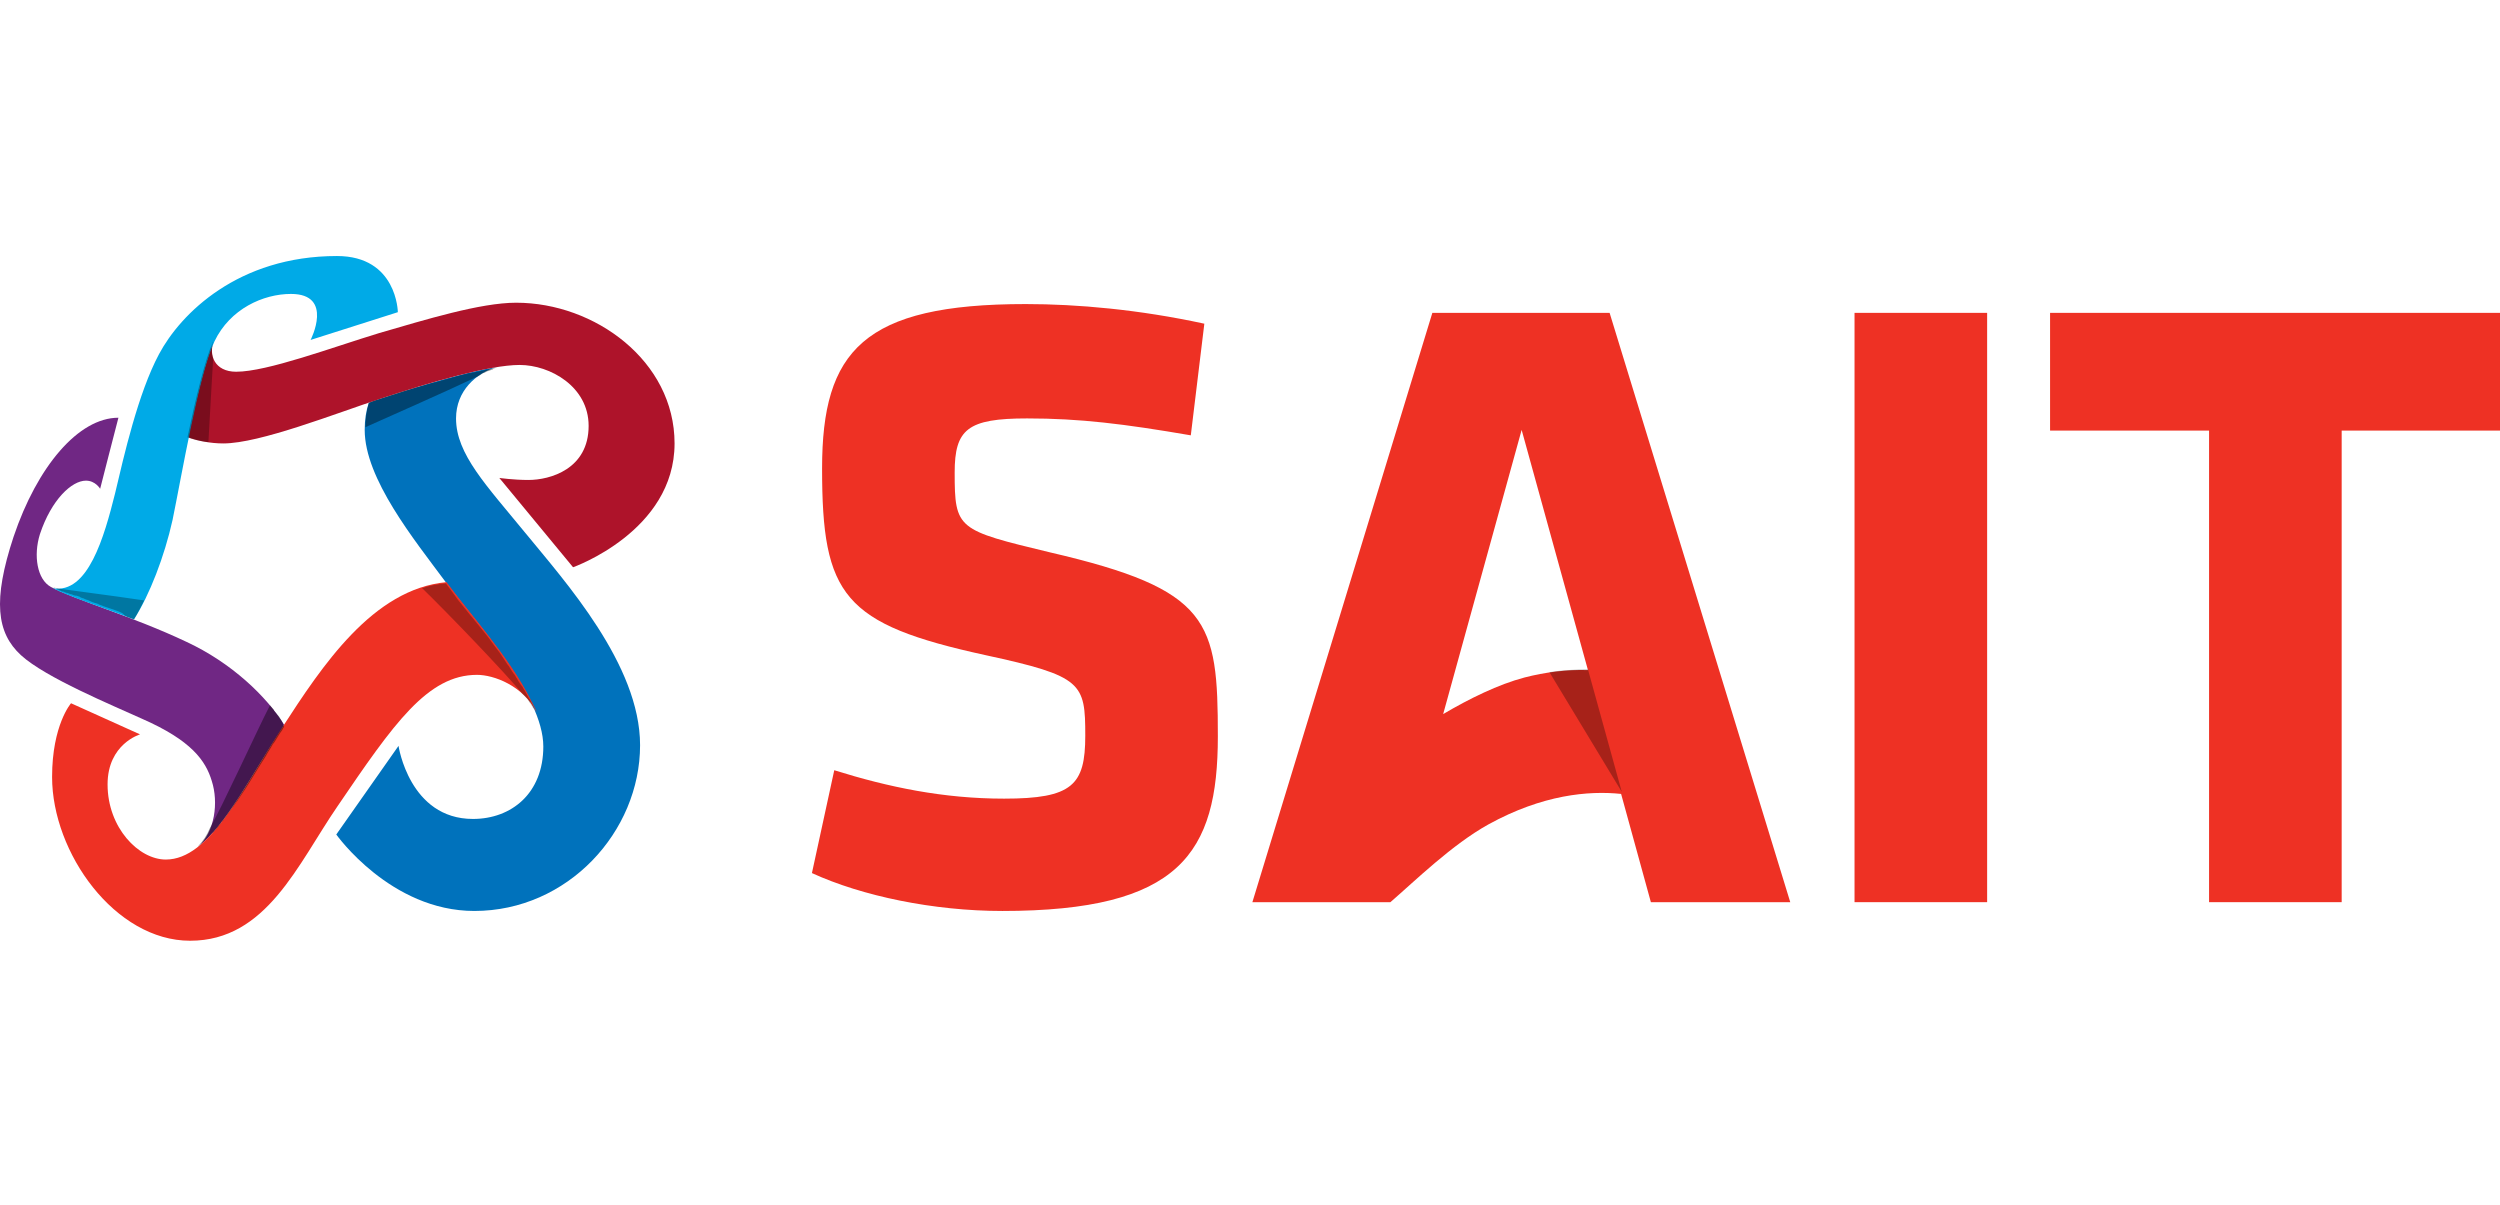 <svg height="80" viewBox="0 0 166 80" width="166" xmlns="http://www.w3.org/2000/svg"><g fill="none" fill-rule="nonzero"><path d="m66.536 60.488c-4.537 0-9.3-.988-12.624-2.516l1.483-6.829c3.594 1.123 7.233 1.887 11.276 1.887 4.537 0 5.391-.899 5.391-4.178 0-3.504-.18-3.953-6.604-5.346-9.479-2.067-10.872-3.953-10.872-12.399 0-7.817 2.74-10.917 13.522-10.917 3.414 0 7.503.359 11.86 1.303l-.899 7.413c-4.448-.764-7.368-1.123-10.872-1.123-3.953 0-4.807.719-4.807 3.594 0 3.774.18 3.819 6.334 5.301 10.647 2.471 11.141 4.537 11.141 12.22 0 7.772-2.516 11.591-14.331 11.591z" fill="#ee3124"/><path d="m123.141 59.904v-39.13h8.805v39.13z" fill="#ee3124"/><path d="m155.487 28.591v31.313h-8.805v-31.313h-10.557v-7.817h29.875v7.817z" fill="#ee3124"/><path d="m118.873 59.904-11.995-39.13h-11.77l-11.95 39.13h7.008 2.156c1.662-1.438 4.088-3.819 6.514-5.166 3.594-1.977 6.649-2.246 8.805-2.022l1.977 7.188zm-17.656-14.915c-1.707.449-3.639 1.393-5.391 2.426l5.211-18.869 4.403 15.948c-1.393-.045-2.83.135-4.223.494z" fill="#ee3124"/><path d="m107.687 52.581-2.246-8.131c-.854 0-1.707.045-2.561.18z" fill="#000" opacity=".3"/><path d="m12.356 42.607c-3.504-1.662-7.503-2.83-8.985-3.639-.899-.494-1.168-2.067-.719-3.504.764-2.291 2.111-3.549 3.055-3.549.629 0 .943.539.943.539s1.078-4.223 1.213-4.717c-2.651 0-5.391 3.235-6.963 7.907-1.393 4.223-1.123 6.379.494 7.862s6.065 3.324 8.042 4.223c3.28 1.438 4.223 2.785 4.627 4.133.449 1.393.225 3.369-.943 4.403 1.932-1.527 3.594-4.852 5.616-7.907.045-.09.09-.18.135-.225-1.168-1.887-3.504-4.133-6.514-5.526z" fill="#702784"/><path d="m34.908 35.419c-2.606-3.19-4.627-5.256-4.627-7.637 0-1.842 1.348-3.01 2.696-3.414-2.156.359-5.121 1.258-7.592 2.067-.27.09-.584.18-.899.314-.18.539-.27 1.123-.27 1.797 0 3.235 3.28 7.278 5.346 10.063 2.067 2.785 6.514 7.547 6.514 10.962 0 3.1-2.111 4.807-4.672 4.807-4.223 0-4.942-4.852-4.942-4.852l-4.133 5.885s3.594 5.077 9.165 5.077c6.2 0 11.007-5.256 11.007-11.007 0-5.346-4.987-10.872-7.592-14.062z" fill="#0072bc"/><path d="m34.279 20.1c-2.381 0-6.02 1.123-9.12 2.022-3.1.943-7.413 2.561-9.479 2.561-1.438 0-1.842-1.123-1.483-2.022-.539 1.213-1.168 3.819-1.707 6.379.584.225 1.483.404 2.336.404 2.426 0 7.413-1.977 10.557-3.01 3.145-1.033 7.098-2.201 9.12-2.201 2.022 0 4.582 1.438 4.582 4.043 0 2.875-2.561 3.594-3.998 3.594-.988 0-1.932-.135-1.932-.135l4.897 5.93s6.739-2.381 6.739-8.221c0-5.481-5.301-9.344-10.513-9.344z" fill="#ae132a"/><path d="m26.417 20.729s-.045-3.729-4.043-3.729c-6.559 0-10.378 3.819-11.815 6.514-1.393 2.606-2.336 6.784-2.92 9.255-.719 2.875-1.797 6.694-4.133 6.29 1.078.539 3.1 1.213 5.391 2.067 1.033-1.617 2.022-4.178 2.561-6.604.584-2.83 1.752-9.704 2.785-11.86 1.033-2.156 3.235-3.145 5.077-3.145 2.875 0 1.303 3.055 1.303 3.055z" fill="#00aae7"/><path d="m35.627 47.28c-.045-.18-.135-.314-.225-.494-.045-.135-.135-.225-.18-.359-1.393-2.785-4.088-5.75-5.571-7.772-4.897.449-8.266 5.571-10.917 9.659-2.696 4.178-4.807 8.76-7.727 8.76-1.797 0-3.864-2.111-3.864-4.987 0-2.696 2.156-3.324 2.156-3.324l-4.582-2.067s-1.258 1.438-1.258 4.897c0 5.032 4.178 10.872 9.165 10.872 5.077 0 7.143-5.077 9.794-8.94 3.729-5.481 5.975-8.715 9.255-8.715 1.123 0 3.055.719 3.953 2.471z" fill="#ee3124"/><g fill="#000"><path d="m31.808 24.952c.09-.045.18-.135.27-.18h.045c.09-.045.18-.09.27-.135h.045c.09-.045.135-.045.225-.09.045 0 .045 0 .09-.045.09-.045.18-.09.27-.09-.539.09-1.123.225-1.752.359-.045 0-.045 0-.09 0-.764.18-1.527.404-2.336.629h-.045c-.314.09-.629.18-.943.27-.09.045-.225.045-.314.09-.314.09-.629.18-.943.27-.135.045-.27.09-.404.135-.27.09-.539.18-.809.27-.27.09-.584.18-.899.314-.135.494-.225 1.033-.225 1.617 1.797-.809 5.391-2.381 7.547-3.414z" opacity=".4"/><path d="m8.896 41.125c.225-.359.449-.809.674-1.258-2.067-.314-6.02-.809-6.065-.854h.045.045.045c.045.045.09.045.135.09.045.045.135.045.18.09.09.045.18.09.27.09.09.045.18.09.27.09.09.045.18.09.27.09.045 0 .045.045.09.045s.09.045.18.045h.045c.045 0 .09.045.135.045s.045 0 .09.045c.045 0 .045.045.09.045s.09.045.135.045.045 0 .09.045c.045 0 .09.045.135.045s.09.045.135.045c.045.045.135.045.18.09.045 0 .09.045.135.045.09.045.18.045.27.09.045 0 .045 0 .09.045.135.045.225.09.359.135.135.045.27.09.404.135.27.09.539.18.809.314.18.225.449.314.764.404z" opacity=".3"/><path d="m18.645 47.774c-.045-.09-.09-.135-.135-.225-.045-.045-.045-.045-.09-.09-.09-.09-.135-.18-.225-.27 0 0 0 0 0-.045-.09-.09-.18-.225-.27-.314-.899 1.752-3.19 6.784-3.998 8.176-.18.449-.449.854-.809 1.213.225-.18.494-.404.719-.629.135-.135.225-.27.359-.359.09-.135.225-.225.314-.359.045-.045.045-.09.09-.135.045-.045.09-.09.09-.135.045-.045.09-.09.135-.135.045-.045.045-.09.09-.135.225-.27.404-.584.629-.854.045-.045.045-.09.09-.135.045-.045.09-.135.135-.18.045-.045.045-.09.09-.135.045-.045.045-.09.09-.135.225-.314.449-.674.674-1.033.18-.27.314-.539.494-.809.18-.27.359-.584.539-.854.135-.27.314-.494.449-.764.045-.045.09-.135.135-.18.18-.27.314-.539.494-.764.045-.09.09-.18.135-.225-.09-.27-.135-.359-.225-.494z" opacity=".4"/><path d="m34.728 46.112c.045.045.135.135.18.18.045.045.135.135.18.225s.045.045.045.09c.045.045.09.09.135.18s.09.135.135.225.045.045.045.045c0-.045 0-.09 0-.09 0-.045-.045-.045-.045-.09-.045-.135-.135-.225-.18-.359 0-.045-.045-.09-.09-.135-.09-.135-.135-.27-.225-.404-.045-.09-.09-.18-.135-.225-.045-.09-.09-.18-.18-.27-.045-.09-.135-.18-.18-.27-.045-.09-.09-.18-.135-.225-.045-.09-.09-.18-.18-.27-.045-.09-.135-.18-.18-.27-.045-.09-.09-.135-.135-.225-.09-.09-.135-.18-.225-.314-.045-.09-.135-.18-.18-.27-.045-.09-.135-.18-.18-.27-.18-.225-.359-.494-.539-.719-.18-.27-.404-.539-.584-.764-.27-.314-.494-.629-.764-.943 0 0-.045-.045-.045-.045-.18-.225-.359-.449-.539-.674-.225-.27-.404-.494-.584-.764-.18-.225-.359-.494-.539-.719-.539.045-1.078.135-1.572.314 1.662 1.617 5.346 5.436 6.694 7.053z" opacity=".3"/><path d="m14.153 23.829c-.045-.18-.09-.359-.09-.539v-.045c0-.045 0-.045 0-.09s0-.045 0-.09c0-.045 0-.045 0-.09 0-.045 0-.045.045-.09v-.045c0-.045.045-.09.045-.18-.539 1.213-1.168 3.819-1.707 6.379.359.135.854.27 1.393.314.09-1.527.225-4.133.314-5.526z" opacity=".3"/></g></g></svg>